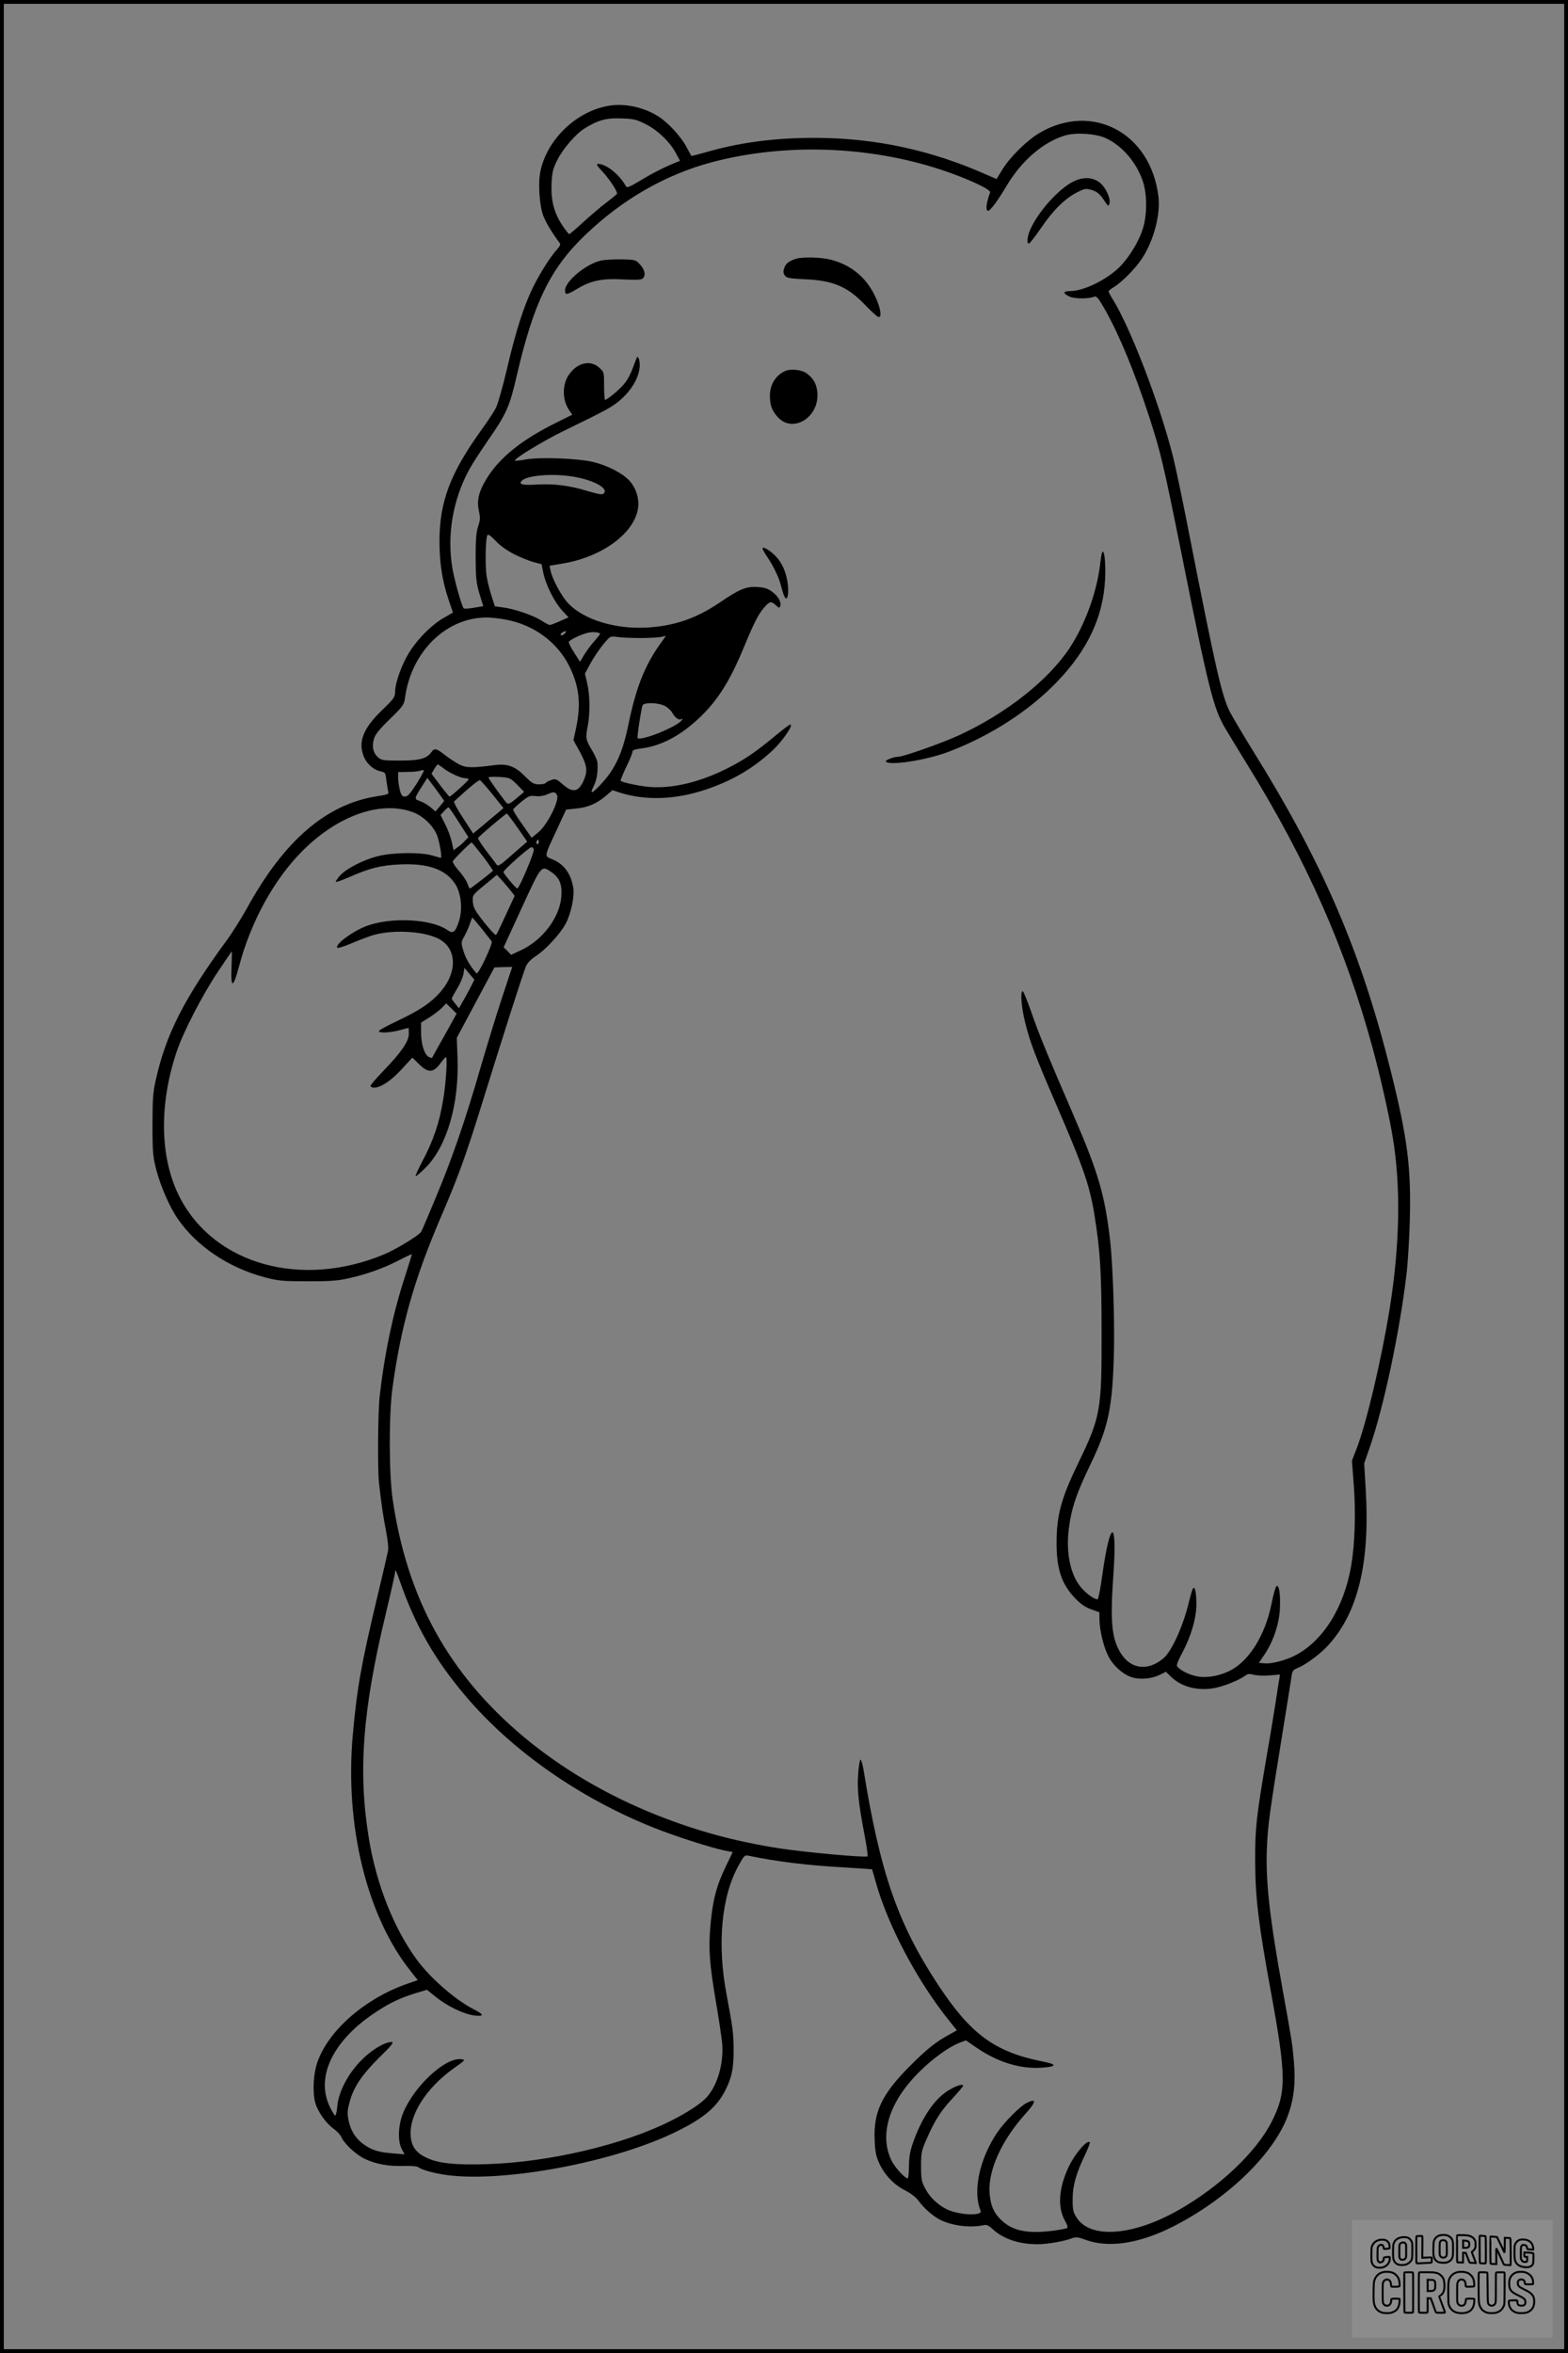 <?xml version="1.0" encoding="UTF-8"?>
<svg xmlns="http://www.w3.org/2000/svg" version="1.0" width="1024pt" height="1536pt" viewBox="0 0 1024 1536" preserveAspectRatio="xMidYMid meet">
  <rect x="0" y="0" width="1024" height="1536" fill="#808080" stroke="none"/>
  <g transform="translate(0.00 0.00) scale(1)">
    <g transform="translate(0,1536) scale(0.1,-0.1)" fill="#000000" stroke="none">
      <path d="M3973 14669 c-210 -36 -401 -220 -444 -428 -16 -78 -6 -223 19 -290 18 -45 55 -108 107 -177 7 -9 2 -21 -16 -41 -42 -45 -109 -150 -156 -244 -61 -123 -114 -288 -172 -536 -27 -116 -60 -231 -72 -255 -12 -23 -54 -88 -94 -143 -204 -283 -274 -468 -275 -725 0 -144 18 -261 59 -383 l29 -86 -56 -32 c-77 -43 -166 -130 -223 -218 -52 -78 -99 -207 -99 -269 0 -33 -9 -45 -85 -118 -126 -121 -160 -212 -116 -310 21 -45 64 -81 109 -90 27 -5 30 -10 35 -57 4 -29 9 -61 12 -72 6 -19 -1 -22 -74 -33 -331 -52 -607 -290 -850 -734 -36 -64 -95 -159 -133 -210 -276 -377 -394 -610 -460 -905 -19 -83 -22 -128 -22 -298 0 -185 3 -208 27 -300 29 -106 86 -236 137 -310 123 -179 330 -319 565 -382 90 -24 118 -27 280 -27 140 -1 199 3 265 18 120 26 233 66 333 118 48 25 87 43 87 40 0 -2 -22 -73 -49 -157 -75 -231 -130 -492 -161 -765 -12 -102 -15 -479 -5 -570 15 -137 28 -222 46 -314 11 -57 17 -112 13 -130 -3 -17 -34 -150 -69 -296 -105 -439 -134 -601 -161 -905 -53 -591 91 -1181 376 -1540 l48 -61 -66 -23 c-276 -95 -517 -305 -589 -512 -27 -77 -33 -196 -14 -266 16 -57 68 -131 118 -168 23 -16 47 -42 53 -57 19 -43 97 -115 153 -141 72 -34 152 -49 251 -46 49 2 90 -2 98 -8 23 -19 111 -42 198 -53 373 -45 1065 84 1466 275 192 91 285 167 342 282 41 82 53 140 53 258 0 109 -6 152 -46 365 -63 329 -34 643 80 845 36 65 38 67 69 60 179 -37 378 -62 615 -75 102 -6 185 -12 186 -13 1 -1 12 -38 24 -82 80 -287 274 -651 482 -909 l48 -60 -47 -26 c-92 -50 -148 -95 -262 -209 -181 -182 -236 -298 -228 -479 3 -78 9 -108 30 -154 35 -76 97 -141 170 -177 37 -19 70 -45 87 -68 36 -49 91 -98 142 -124 77 -39 199 -54 286 -34 15 4 32 -4 55 -26 69 -64 172 -99 293 -99 64 0 176 19 229 40 23 8 39 6 85 -11 148 -55 347 -26 565 83 357 179 664 474 757 729 39 107 51 212 39 351 -11 122 -10 116 -75 478 -85 470 -111 707 -101 925 6 145 19 233 106 770 28 176 54 334 56 351 3 25 12 35 37 45 54 22 139 84 194 141 200 213 281 541 252 1024 l-10 171 36 104 c91 260 197 761 240 1129 9 74 19 234 22 355 9 343 -15 534 -122 964 -197 790 -443 1362 -903 2101 -63 102 -130 215 -149 251 -53 104 -90 264 -268 1169 -41 212 -89 439 -106 505 -87 343 -280 845 -395 1026 -13 21 -24 42 -24 47 0 4 15 16 33 27 52 31 143 123 186 189 76 116 121 287 106 405 -51 413 -430 615 -775 414 -81 -47 -194 -158 -244 -240 l-38 -62 -57 25 c-366 164 -737 244 -1132 244 -262 0 -490 -30 -713 -95 -49 -14 -90 -24 -91 -23 -1 2 -15 28 -31 57 -36 69 -120 160 -183 200 -94 61 -223 89 -328 70z m241 -118 c79 -39 159 -115 199 -189 l28 -52 -23 -9 c-72 -29 -149 -67 -230 -116 -75 -45 -93 -53 -100 -41 -43 77 -129 146 -182 146 -15 0 -8 -11 31 -53 42 -45 93 -122 93 -141 0 -3 -30 -28 -67 -56 -38 -28 -108 -88 -156 -132 -48 -44 -89 -79 -91 -77 -87 103 -120 198 -114 328 3 75 9 99 37 155 35 72 121 172 178 207 88 55 143 70 239 66 79 -2 100 -7 158 -36z m3008 -93 c104 -48 196 -153 239 -274 31 -85 32 -225 2 -319 -24 -76 -78 -167 -138 -234 -80 -88 -242 -171 -335 -171 -50 0 -51 -16 -3 -37 37 -15 124 -14 163 1 11 5 29 -19 67 -86 97 -174 191 -403 287 -696 77 -238 93 -306 211 -891 178 -890 209 -1014 287 -1146 22 -38 87 -144 143 -235 388 -627 643 -1203 820 -1855 49 -181 104 -422 129 -570 55 -322 49 -709 -19 -1130 -54 -334 -152 -748 -216 -913 l-30 -77 12 -159 c14 -182 7 -387 -17 -527 -47 -275 -186 -494 -369 -587 -62 -31 -150 -54 -194 -50 l-40 3 34 50 c57 83 97 197 103 296 5 97 -3 162 -21 156 -6 -2 -21 -54 -33 -115 -41 -207 -149 -379 -276 -440 -72 -35 -157 -48 -220 -33 -53 12 -114 46 -122 67 -3 7 13 45 35 85 57 108 90 219 92 309 1 83 -10 133 -23 109 -5 -8 -15 -44 -24 -80 -36 -156 -113 -328 -168 -374 -102 -86 -214 -72 -280 35 -59 97 -69 204 -46 525 24 356 -22 347 -73 -14 -12 -89 -26 -161 -31 -161 -22 0 -69 33 -106 75 -71 81 -102 227 -82 386 17 134 50 231 141 419 120 249 145 373 154 748 4 213 -8 560 -25 712 -34 295 -76 442 -235 810 -182 421 -232 545 -280 683 -26 75 -52 137 -56 137 -17 0 -9 -106 16 -205 31 -127 66 -219 205 -540 180 -417 217 -526 249 -726 36 -222 45 -373 45 -764 1 -500 -7 -546 -152 -845 -112 -231 -142 -341 -142 -523 0 -172 34 -271 124 -363 35 -36 67 -58 104 -70 l52 -19 0 -45 c0 -66 26 -177 56 -237 31 -65 100 -126 159 -143 55 -16 130 -8 181 18 l38 19 34 -33 c67 -65 171 -93 280 -74 63 11 167 53 206 83 15 11 28 12 55 4 20 -5 66 -7 103 -4 l67 6 -4 -27 c-3 -15 -14 -83 -24 -152 -11 -69 -37 -231 -60 -360 -67 -394 -75 -465 -74 -685 1 -231 21 -402 102 -843 102 -555 103 -661 6 -852 -101 -199 -341 -426 -612 -579 -294 -166 -569 -187 -660 -50 -25 38 -28 51 -28 123 0 90 23 170 83 294 19 40 32 75 29 78 -18 18 -97 -75 -138 -161 -65 -138 -74 -263 -24 -352 17 -30 20 -45 12 -48 -36 -12 -140 -25 -202 -25 -93 0 -161 21 -213 66 -60 51 -84 104 -90 194 -8 147 82 343 237 514 69 76 71 102 5 68 -44 -22 -144 -124 -191 -192 -116 -172 -162 -384 -109 -511 16 -37 -146 -29 -225 11 -59 31 -108 78 -137 134 -24 45 -27 62 -27 146 0 87 3 102 37 178 52 120 94 185 171 267 37 40 67 76 67 79 0 14 -39 4 -86 -24 -94 -53 -175 -167 -236 -332 -24 -66 -31 -100 -32 -165 0 -46 -4 -83 -8 -83 -18 0 -76 63 -101 107 -80 149 -37 345 117 524 94 110 231 218 322 254 l42 16 68 -47 c138 -95 284 -140 421 -132 108 7 111 22 7 42 -309 62 -466 178 -678 500 -262 398 -377 727 -486 1399 -7 43 -17 74 -21 70 -5 -5 -12 -49 -15 -99 -7 -97 3 -190 43 -398 13 -70 22 -131 18 -134 -10 -10 -415 27 -580 53 -284 45 -525 110 -785 212 -330 130 -628 305 -880 515 -491 412 -762 904 -856 1553 -24 165 -25 550 -1 725 56 406 141 706 314 1110 111 258 161 394 258 705 137 443 282 897 299 935 9 23 32 47 64 68 64 41 159 144 195 210 35 64 60 182 51 235 -15 93 -59 154 -133 186 -59 25 -61 9 28 201 l58 125 66 7 c77 7 135 33 195 84 l42 36 48 -16 c167 -53 360 -47 559 19 174 58 316 141 442 260 63 60 135 165 112 165 -6 0 -50 -33 -98 -73 -127 -106 -205 -159 -318 -215 -177 -89 -356 -131 -504 -119 -69 6 -176 29 -188 40 -2 3 14 43 36 89 23 47 41 91 41 100 0 11 15 17 55 22 128 15 256 81 380 198 121 114 201 240 295 468 67 161 93 211 131 255 36 41 45 42 76 14 18 -18 23 -19 28 -7 10 25 -12 65 -51 94 -29 22 -50 29 -98 32 -72 5 -116 -13 -244 -100 -158 -107 -303 -156 -487 -165 -200 -9 -397 51 -499 153 -46 45 -109 162 -121 220 l-6 31 78 13 c263 42 477 198 500 365 8 60 -12 125 -53 173 -42 50 -148 105 -244 127 -98 23 -344 32 -435 16 -37 -7 -69 -10 -72 -8 -10 11 188 131 324 197 280 136 315 155 372 206 65 59 108 132 117 197 7 46 -9 98 -20 67 -36 -100 -52 -133 -83 -170 -34 -39 -108 -100 -122 -100 -3 0 -6 41 -6 91 0 90 0 91 -33 120 -58 52 -145 31 -198 -49 -43 -63 -42 -162 0 -225 l23 -34 -106 -53 c-226 -112 -370 -228 -454 -366 -51 -84 -64 -140 -50 -208 10 -45 9 -62 -5 -103 -12 -36 -16 -86 -16 -203 1 -136 4 -165 25 -236 l25 -81 -60 -10 c-34 -6 -64 -8 -68 -4 -12 12 -58 174 -73 258 -38 219 2 453 111 651 20 37 77 124 126 195 113 162 137 215 182 412 111 481 221 706 452 925 242 231 523 391 819 470 476 127 1027 109 1504 -49 168 -56 324 -128 317 -147 -18 -48 -28 -95 -22 -111 7 -16 11 -14 39 18 18 21 57 79 87 130 99 169 243 293 387 335 73 21 198 12 265 -18z m-3454 -2214 c123 -25 206 -74 175 -105 -10 -10 -32 -6 -100 14 -124 38 -222 50 -335 44 -95 -6 -124 1 -100 25 38 38 223 50 360 22z m-408 -503 c42 -21 100 -44 127 -51 l50 -13 11 -56 c16 -78 73 -192 123 -246 l42 -45 -57 -25 c-31 -14 -61 -25 -66 -25 -5 0 -30 13 -56 30 -54 34 -177 76 -250 85 l-52 7 -20 61 c-11 34 -26 90 -32 124 -13 63 -10 259 3 280 5 8 23 -5 54 -38 29 -31 74 -63 123 -88z m-55 -426 c184 -35 336 -148 414 -306 64 -131 76 -241 44 -398 l-18 -83 43 -78 c47 -88 51 -123 23 -187 -34 -74 -70 -80 -135 -24 -42 37 -49 39 -76 29 -17 -5 -33 -14 -36 -19 -3 -5 -23 -9 -44 -9 -34 0 -46 7 -93 54 -62 63 -113 82 -192 72 -157 -20 -190 -19 -236 4 -24 13 -66 40 -93 61 -55 44 -69 47 -88 20 -31 -43 -76 -56 -205 -56 -113 0 -123 2 -146 23 -31 29 -39 68 -25 118 8 29 34 62 103 129 87 85 94 94 100 140 40 298 265 521 527 524 31 1 91 -6 133 -14z m382 -92 c-9 -9 -20 -13 -24 -9 -4 4 -1 11 7 16 25 16 35 11 17 -7z m232 1 c2 -2 -16 -25 -39 -51 -23 -26 -53 -67 -67 -91 l-25 -42 -39 61 c-22 33 -37 65 -34 70 10 14 80 48 122 58 33 8 70 5 82 -5z m261 -29 c58 0 119 3 137 7 l32 7 -45 -63 c-96 -138 -151 -279 -199 -511 -39 -192 -88 -297 -184 -398 -57 -61 -71 -64 -44 -9 21 43 28 88 25 153 -1 14 -18 52 -37 84 -40 66 -42 78 -26 159 15 82 14 198 -4 275 l-15 64 37 68 c21 38 58 93 83 123 45 54 45 54 90 48 25 -4 92 -7 150 -7z m155 -440 c20 -8 44 -29 56 -49 21 -36 44 -50 62 -39 7 4 6 -1 -2 -10 -35 -44 -266 -136 -287 -115 -5 6 23 187 32 213 8 20 92 20 139 0z m-1439 -410 c43 -33 112 -64 142 -65 12 0 22 -3 22 -8 0 -8 -115 -112 -124 -112 -3 0 -31 34 -62 75 l-56 74 18 31 c10 16 20 30 23 30 2 0 19 -11 37 -25z m-177 -104 c-40 -62 -57 -81 -74 -81 -18 0 -25 8 -34 44 -6 25 -11 61 -11 80 l0 36 63 1 c34 0 71 4 82 8 11 5 21 5 23 1 1 -4 -21 -44 -49 -89z m658 -3 l46 -47 -33 -28 c-69 -58 -71 -59 -92 -32 -42 54 -108 147 -108 154 0 4 32 5 70 3 68 -4 72 -5 117 -50z m-477 -106 c0 -2 -13 -19 -28 -36 l-28 -33 -34 29 c-19 15 -49 33 -68 39 -38 13 -38 15 13 95 l36 56 55 -73 c29 -40 54 -75 54 -77z m317 42 l71 -89 -36 -31 c-21 -17 -65 -54 -99 -83 l-63 -52 -66 101 c-37 56 -63 105 -58 109 100 92 160 141 169 138 5 -2 42 -44 82 -93z m420 -3 c20 -31 -61 -194 -120 -243 l-45 -37 -62 89 c-35 48 -61 92 -59 96 2 5 27 28 55 51 46 37 56 41 90 36 24 -3 53 1 74 10 47 20 53 20 67 -2z m-940 -113 c63 -23 128 -84 155 -145 17 -39 37 -153 27 -153 -2 0 -26 7 -54 15 -75 23 -260 21 -358 -4 -97 -25 -207 -82 -248 -128 -16 -19 -28 -37 -26 -40 3 -2 41 11 85 30 135 60 207 78 332 84 187 9 304 -33 365 -131 38 -62 47 -166 21 -244 -23 -68 -38 -79 -73 -54 -104 74 -370 87 -530 27 -92 -35 -209 -122 -190 -142 4 -4 42 8 85 26 42 18 104 42 137 53 124 40 324 33 431 -16 128 -59 137 -219 18 -354 -60 -68 -134 -118 -276 -185 -63 -30 -118 -59 -122 -66 -10 -16 67 -14 134 4 30 8 56 15 58 15 1 0 2 -17 2 -38 0 -49 -48 -120 -162 -238 -48 -50 -88 -96 -88 -102 0 -7 10 -12 22 -12 44 0 110 43 180 119 l71 77 44 -43 c58 -58 93 -57 138 4 16 23 33 42 38 42 10 1 -1 -177 -19 -279 -25 -152 -64 -267 -140 -409 -24 -46 -42 -86 -40 -89 3 -2 33 23 66 56 139 140 219 415 208 717 l-5 130 123 230 123 230 58 2 58 1 -68 -206 c-38 -114 -101 -322 -142 -462 -97 -336 -185 -590 -290 -840 -47 -113 -89 -212 -94 -220 -12 -23 -163 -115 -244 -149 -538 -223 -1103 -67 -1331 369 -131 251 -140 601 -24 950 44 132 167 371 272 528 48 72 89 132 90 132 1 0 0 -48 -2 -106 -6 -139 11 -136 49 7 75 288 229 570 414 754 231 232 512 331 722 253z m300 -66 l62 -97 -22 -23 c-12 -13 -34 -33 -49 -43 l-26 -19 -11 52 c-6 29 -25 81 -43 116 l-31 62 23 25 c13 14 26 25 29 25 3 0 34 -44 68 -98z m382 -34 l64 -92 -35 -30 c-19 -17 -62 -54 -95 -83 -46 -40 -61 -49 -69 -38 -5 7 -35 48 -67 89 -32 42 -57 81 -55 85 3 10 180 160 188 160 3 0 34 -41 69 -91z m137 -105 c-10 -10 -19 5 -10 18 6 11 8 11 12 0 2 -7 1 -15 -2 -18z m-362 -83 c38 -50 67 -93 65 -95 -16 -15 -145 -115 -149 -115 -4 0 -12 15 -18 34 -7 19 -32 56 -56 83 -24 26 -41 54 -39 60 5 13 114 122 123 123 3 0 36 -41 74 -90z m332 45 c6 -16 -95 -255 -108 -255 -8 0 -86 92 -90 107 -3 11 168 163 183 163 5 0 12 -7 15 -15z m114 -147 c54 -37 72 -81 66 -160 -10 -136 -122 -285 -264 -351 l-64 -30 -24 25 -25 24 118 257 c130 282 127 279 193 235z m-263 -124 l24 -32 -57 -123 c-31 -68 -60 -128 -64 -132 -4 -4 -39 32 -78 82 -60 76 -71 96 -74 134 -3 44 -3 44 77 110 l80 66 34 -37 c18 -20 44 -51 58 -68z m-191 -246 c31 -40 61 -78 65 -83 10 -14 -89 -222 -99 -209 -41 46 -71 98 -85 145 -17 56 -17 57 7 100 13 24 29 61 36 82 6 20 13 37 15 37 1 0 29 -33 61 -72z m-73 -383 c-14 -27 -37 -70 -51 -93 l-25 -44 -23 29 c-13 15 -23 31 -24 34 0 4 16 33 35 65 20 32 38 76 42 98 l6 38 32 -38 33 -39 -25 -50z m-168 -311 c-43 -76 -80 -142 -82 -147 -2 -4 -12 -3 -22 3 -29 15 -51 83 -51 158 l0 67 55 34 c30 19 67 48 82 63 l27 28 34 -33 34 -34 -77 -139z m-287 -3584 c97 -275 222 -494 418 -726 304 -361 751 -674 1239 -867 142 -56 362 -127 458 -147 l52 -10 -47 -98 c-59 -122 -84 -219 -98 -377 -14 -158 -7 -251 35 -500 19 -110 37 -232 41 -270 12 -133 -30 -280 -104 -359 -40 -42 -127 -99 -238 -154 -306 -153 -788 -266 -1189 -279 -212 -7 -326 5 -402 43 -67 32 -95 72 -101 140 -11 137 100 313 282 443 78 55 78 56 46 59 -104 11 -305 -176 -377 -350 -33 -80 -37 -185 -9 -237 l18 -34 -74 6 c-91 7 -134 19 -187 55 -55 37 -90 90 -104 158 -10 46 -9 66 6 121 25 97 78 176 193 291 83 81 99 102 81 102 -45 0 -130 -51 -196 -118 -86 -85 -150 -207 -158 -300 -3 -34 -9 -62 -14 -62 -4 0 -20 25 -34 55 -97 197 20 438 302 622 93 61 160 92 261 123 l70 21 59 -47 c73 -60 184 -113 253 -121 63 -7 62 6 -3 39 -121 61 -287 205 -376 327 -147 201 -260 483 -310 778 -74 439 -45 844 109 1481 33 138 60 258 60 268 0 27 6 15 38 -76z"></path>
      <path d="M7012 14176 c-97 -46 -238 -204 -286 -320 -18 -43 -21 -86 -7 -86 6 0 42 47 82 105 78 115 156 191 236 231 49 24 55 25 95 13 33 -11 50 -25 75 -62 31 -47 33 -47 39 -23 8 34 -29 110 -68 137 -46 33 -103 35 -166 5z"></path>
      <path d="M5199 13671 c-46 -15 -67 -30 -77 -60 -8 -22 -7 -34 3 -49 12 -17 30 -20 132 -25 185 -8 278 -48 393 -168 42 -44 81 -79 88 -79 23 0 12 63 -24 138 -59 123 -156 202 -289 237 -62 16 -182 19 -226 6z"></path>
      <path d="M3924 13659 c-99 -23 -234 -136 -234 -195 0 -32 12 -30 80 11 88 53 163 69 299 61 79 -4 118 -3 127 5 23 19 16 56 -15 91 -29 32 -31 33 -123 35 -51 1 -112 -3 -134 -8z"></path>
      <path d="M5130 12939 c-63 -26 -103 -90 -102 -164 1 -60 11 -91 47 -133 97 -116 276 -10 263 155 -5 56 -25 92 -70 126 -30 23 -103 31 -138 16z"></path>
      <path d="M4980 11780 c0 -6 13 -30 29 -53 42 -62 79 -138 92 -193 7 -27 16 -58 22 -68 17 -35 30 9 22 78 -8 75 -36 140 -78 184 -37 39 -87 68 -87 52z"></path>
      <path d="M7198 11755 c-3 -6 -9 -39 -13 -74 -21 -185 -99 -399 -201 -553 -141 -212 -417 -428 -724 -569 -109 -50 -361 -139 -394 -139 -28 0 -86 -22 -81 -31 19 -30 269 9 414 65 273 105 520 265 701 452 203 210 305 427 317 674 5 106 -5 198 -19 175z"></path>
    </g>
  </g>
  <rect x="0.0" y="0.0" width="1024.0" height="1536.0" fill="none" stroke="black" stroke-width="5"></rect>
  <g transform="translate(882.93 1449.20) scale(0.128)" opacity="1.0">
    <rect x="0" y="0" width="1024.0" height="600.0" fill="white" fill-opacity="0.1"></rect>
    <g transform="translate(0,650) scale(0.1,-0.1)" stroke="none">
      <path fill="none" stroke="#000000" stroke-width="100" d="M4491 5720 c-164 -43 -269 -147 -319 -315 -19 -65 -29 -577 -13 -693 25 -190 116 -310 276 -367 63 -23 284 -32 370 -16 122 22 249 110 294 205 51 104 56 150 56 496 0 341 -4 385 -48 478 -46 100 -156 184 -282 217 -83 21 -241 19 -334 -5z m270 -273 c19 -12 43 -40 54 -62 18 -37 20 -64 23 -320 5 -339 -1 -384 -56 -436 -87 -82 -235 -56 -289 51 -22 43 -23 53 -23 335 0 314 7 370 52 412 34 32 66 42 139 42 53 1 73 -4 100 -22z"></path>
      <path fill="none" stroke="#000000" stroke-width="100" d="M5367 5723 c-4 -3 -7 -311 -7 -683 0 -618 1 -679 17 -691 12 -10 51 -14 152 -14 l136 0 3 248 2 248 67 -3 67 -3 34 -85 c18 -47 58 -152 89 -235 30 -82 63 -158 73 -168 14 -15 40 -19 165 -24 l148 -6 -5 34 c-4 19 -49 143 -102 276 -53 133 -96 246 -96 251 0 6 15 19 33 31 53 33 104 92 134 156 27 57 28 67 27 195 0 115 -4 144 -23 193 -31 80 -76 135 -148 183 -83 56 -166 82 -303 94 -129 11 -453 14 -463 3z m541 -300 c55 -27 77 -73 77 -163 0 -61 -4 -82 -23 -111 -34 -55 -73 -69 -191 -69 l-101 0 0 187 0 186 101 -6 c66 -4 114 -12 137 -24z"></path>
      <path fill="none" stroke="#000000" stroke-width="100" d="M6514 5685 c-4 -9 -5 -320 -2 -690 3 -511 7 -678 16 -687 19 -19 273 -30 291 -13 11 11 13 126 12 675 -1 364 -6 672 -11 685 -11 28 -27 31 -187 40 -99 6 -114 5 -119 -10z"></path>
      <path fill="none" stroke="#000000" stroke-width="100" d="M3355 5683 c-27 -3 -55 -9 -62 -15 -10 -8 -13 -150 -13 -683 0 -592 2 -674 15 -685 12 -10 52 -11 173 -6 362 15 578 29 590 38 8 7 12 46 12 129 0 108 -2 119 -20 129 -11 6 -24 9 -28 7 -4 -3 -103 -8 -221 -12 l-214 -7 5 545 c4 384 2 549 -5 556 -11 11 -120 12 -232 4z"></path>
      <path fill="none" stroke="#000000" stroke-width="100" d="M7067 5654 c-4 -4 -7 -310 -7 -680 0 -625 1 -673 18 -692 15 -18 31 -21 152 -24 l134 -3 -3 400 c-2 277 1 397 8 390 11 -11 153 -311 251 -530 96 -215 128 -281 142 -292 7 -6 82 -14 165 -17 l153 -7 11 28 c14 34 3 1333 -11 1347 -5 5 -70 11 -144 14 l-136 5 -1 -54 c-1 -30 -5 -200 -8 -379 l-6 -325 -73 150 c-40 83 -123 256 -184 385 -61 129 -117 242 -125 252 -11 12 -40 18 -121 22 -59 4 -130 9 -157 12 -28 3 -54 2 -58 -2z"></path>
      <path fill="none" stroke="#000000" stroke-width="100" d="M2507 5614 c-220 -49 -342 -159 -394 -357 -24 -91 -24 -641 0 -740 57 -233 232 -339 510 -310 56 6 127 21 158 33 76 29 187 114 226 174 64 95 67 114 71 505 2 232 -1 371 -8 404 -27 126 -116 235 -228 278 -74 29 -236 35 -335 13z m191 -281 c15 -11 36 -35 47 -54 19 -32 20 -52 20 -349 0 -309 0 -316 -23 -362 -31 -62 -75 -89 -155 -95 -53 -4 -67 -2 -97 19 -19 13 -44 41 -55 63 -19 37 -20 60 -20 350 0 337 2 351 60 405 54 51 169 63 223 23z"></path>
      <path fill="none" stroke="#000000" stroke-width="100" d="M8568 5491 c-133 -43 -219 -134 -262 -280 -13 -45 -16 -107 -16 -343 0 -320 9 -395 60 -506 73 -156 258 -255 506 -269 191 -11 324 47 376 165 19 42 22 70 26 288 4 209 3 242 -11 256 -19 18 -186 38 -347 41 l-105 2 -3 -95 c-1 -52 2 -102 7 -109 6 -10 33 -16 75 -19 l66 -4 0 -105 c0 -98 -1 -105 -26 -130 -23 -23 -31 -25 -99 -21 -64 3 -79 7 -112 34 -21 16 -49 52 -63 80 -25 49 -25 51 -25 324 0 303 6 348 56 402 28 29 32 30 99 26 105 -6 152 -50 167 -158 8 -53 9 -54 48 -62 22 -5 90 -10 150 -11 l110 -2 3 43 c4 52 -30 180 -66 245 -53 99 -179 183 -317 212 -96 20 -226 18 -297 -4z"></path>
      <path fill="none" stroke="#000000" stroke-width="100" d="M1390 5484 c-203 -45 -359 -207 -390 -404 -13 -83 -13 -616 0 -694 20 -123 100 -235 203 -281 98 -45 271 -51 387 -13 211 67 340 238 340 451 0 54 -3 69 -17 74 -24 9 -264 -15 -280 -28 -7 -7 -13 -31 -13 -60 0 -56 -13 -95 -43 -128 -31 -34 -95 -61 -144 -61 -35 0 -48 6 -77 35 -52 52 -58 99 -54 423 3 257 5 280 24 323 42 89 120 132 202 109 53 -14 72 -42 81 -120 11 -90 15 -92 150 -79 62 6 125 15 138 20 25 9 25 10 21 107 -3 82 -9 106 -33 155 -33 68 -97 130 -163 160 -60 27 -235 33 -332 11z"></path>
      <path fill="none" stroke="#000000" stroke-width="100" d="M1600 3845 c-239 -44 -424 -235 -476 -495 -22 -109 -33 -831 -15 -1000 31 -300 174 -492 425 -572 45 -15 100 -21 211 -25 181 -6 263 8 380 66 147 73 214 152 266 311 26 78 32 117 37 219 4 98 2 125 -9 132 -22 14 -393 11 -407 -3 -7 -7 -12 -39 -12 -73 0 -169 -84 -275 -217 -275 -68 0 -110 18 -150 64 -65 73 -68 99 -68 606 0 446 1 456 22 515 78 208 337 201 392 -11 6 -23 13 -75 16 -115 3 -41 10 -78 15 -83 10 -10 289 -10 357 0 63 9 67 18 60 147 -12 210 -62 331 -181 445 -86 82 -165 123 -280 146 -94 19 -261 20 -366 1z"></path>
      <path fill="none" stroke="#000000" stroke-width="100" d="M5376 3840 c-151 -39 -268 -118 -350 -237 -106 -157 -118 -245 -114 -863 4 -463 5 -477 27 -550 33 -106 72 -178 131 -243 123 -135 290 -197 526 -197 326 0 528 127 610 384 34 106 48 339 20 349 -29 12 -386 9 -400 -2 -7 -6 -16 -44 -20 -85 -17 -192 -81 -266 -226 -266 -93 1 -163 55 -197 152 -16 48 -18 92 -18 503 0 437 1 452 22 520 26 81 57 119 121 147 78 35 188 8 237 -56 30 -40 55 -133 55 -206 0 -92 6 -95 157 -92 70 1 161 5 201 8 87 8 88 9 78 158 -12 189 -62 314 -170 422 -76 76 -130 109 -241 144 -102 33 -337 38 -449 10z"></path>
      <path fill="none" stroke="#000000" stroke-width="100" d="M8441 3845 c-204 -45 -357 -196 -406 -402 -24 -99 -17 -331 13 -416 47 -137 141 -225 342 -323 334 -162 396 -203 438 -284 19 -37 23 -57 20 -116 -3 -59 -8 -77 -30 -107 -39 -50 -98 -70 -190 -65 -137 7 -187 57 -188 185 0 95 4 94 -223 86 -106 -3 -198 -10 -204 -16 -17 -13 -17 -107 1 -200 44 -226 196 -375 436 -423 103 -20 339 -15 435 10 199 53 340 189 391 377 21 78 28 222 15 311 -16 115 -56 191 -145 276 -85 81 -145 117 -386 235 -250 122 -298 173 -301 319 -3 109 52 167 164 175 115 8 183 -49 194 -164 3 -32 10 -64 16 -70 10 -14 340 -17 387 -4 24 7 25 9 22 92 -5 150 -54 269 -153 369 -69 70 -189 133 -297 155 -90 18 -265 18 -351 0z"></path>
      <path fill="none" stroke="#000000" stroke-width="100" d="M2710 3833 c-14 -2 -29 -9 -35 -14 -7 -7 -9 -354 -7 -1017 3 -910 5 -1008 20 -1019 20 -16 384 -18 413 -3 19 10 19 32 19 1019 0 923 -1 1010 -16 1022 -13 10 -61 14 -193 16 -97 1 -187 -1 -201 -4z"></path>
      <path fill="none" stroke="#000000" stroke-width="100" d="M3455 3833 c-47 -12 -45 32 -45 -1034 0 -987 0 -1009 19 -1019 12 -6 98 -10 210 -10 159 0 192 3 205 16 14 13 16 61 16 370 l0 355 81 -3 82 -3 88 -245 c49 -135 105 -292 124 -350 20 -58 45 -113 57 -122 18 -16 45 -18 229 -18 184 0 210 2 216 16 7 19 16 -7 -153 448 -74 197 -134 362 -134 366 0 4 23 22 50 40 162 104 228 273 217 560 -8 225 -46 336 -153 450 -104 110 -219 160 -413 179 -101 11 -657 13 -696 4z m721 -409 c64 -48 69 -61 72 -231 4 -176 -7 -223 -59 -267 -43 -36 -89 -46 -216 -46 l-113 0 0 286 0 286 144 -4 c127 -3 148 -5 172 -24z"></path>
      <path fill="none" stroke="#000000" stroke-width="100" d="M6510 3834 c-51 -11 -50 7 -50 -683 1 -672 7 -842 35 -951 45 -175 148 -311 289 -380 117 -58 200 -73 376 -68 124 4 156 9 225 32 108 37 176 79 246 153 61 66 117 169 140 258 9 37 13 248 16 831 4 727 3 782 -13 795 -13 11 -57 14 -204 14 -171 0 -190 -2 -209 -19 -21 -19 -21 -19 -21 -746 0 -782 0 -782 -52 -861 -64 -95 -228 -106 -302 -19 -61 73 -60 64 -66 877 -4 562 -8 745 -17 754 -13 13 -341 23 -393 13z"></path>
    </g>
  </g>
</svg>
